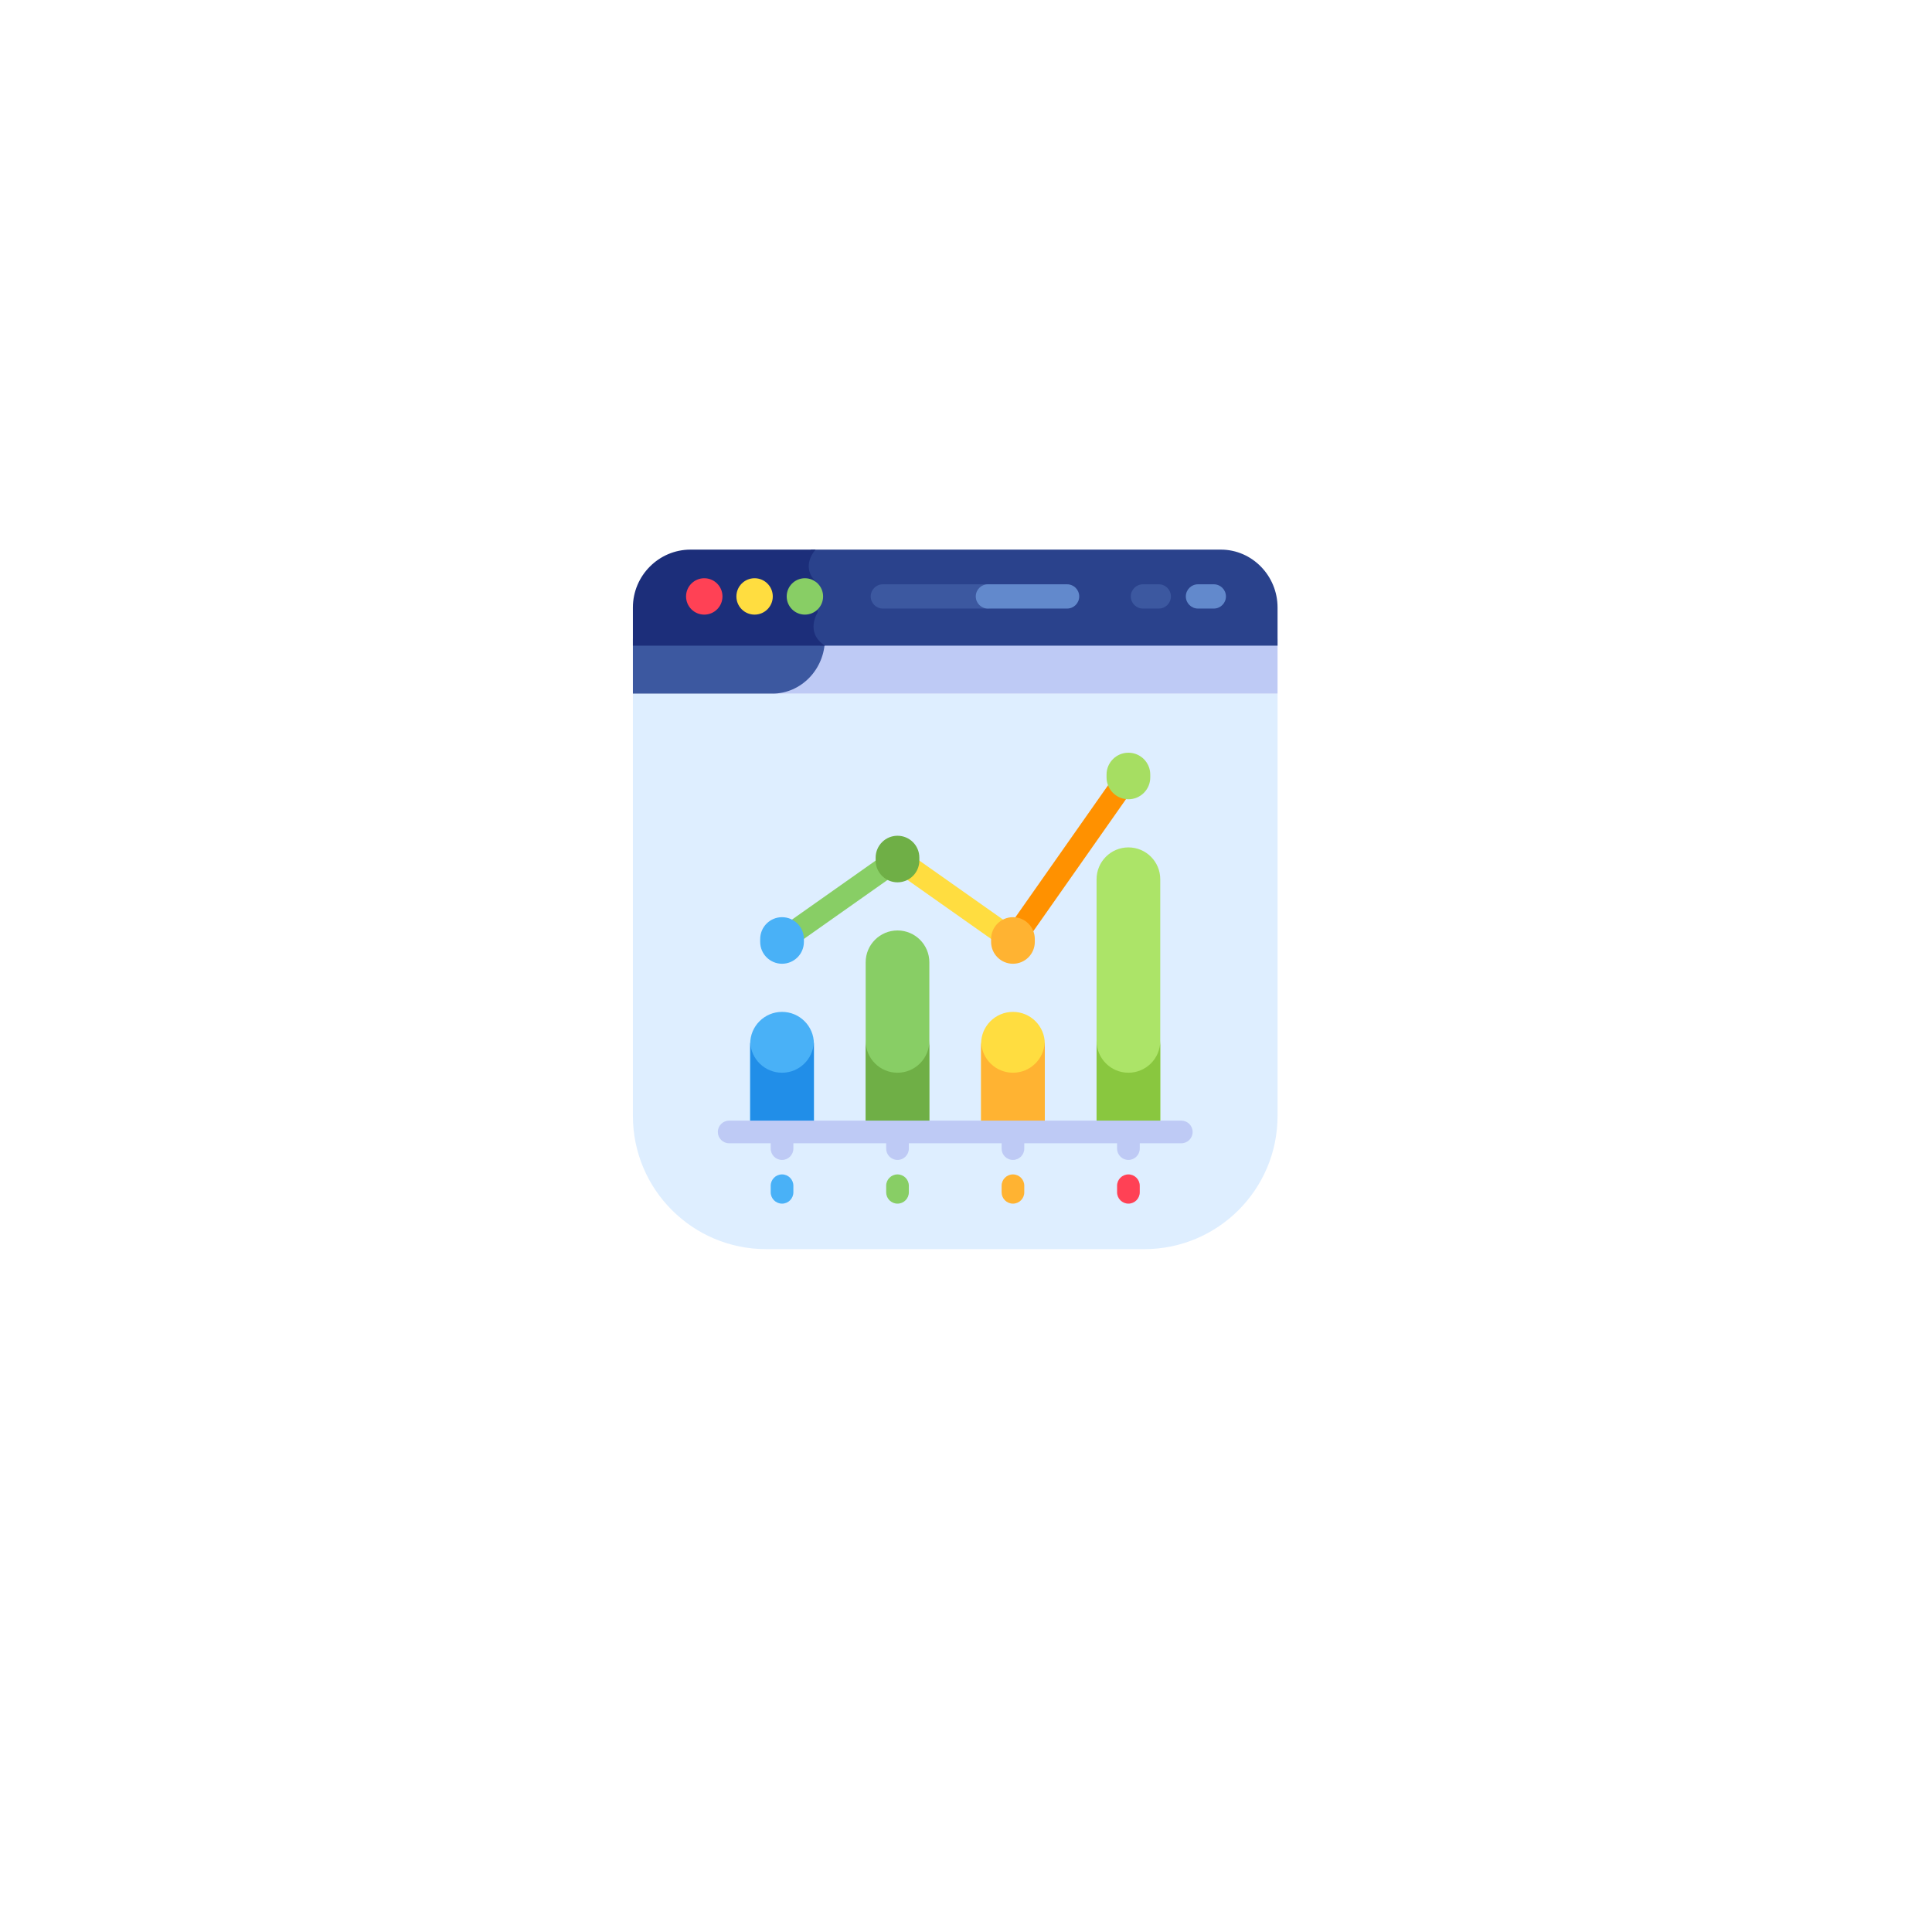 <svg width="116" height="116" viewBox="0 0 116 116" fill="none" xmlns="http://www.w3.org/2000/svg">
<g filter="url(#filter0_d_11_117)">
<rect x="16" y="12" width="83.672" height="83.672" rx="14.766" fill="white"/>
</g>
<path d="M38 41.647H76.706V67C76.706 71.418 73.124 75 68.706 75H46C41.582 75 38 71.418 38 67V41.647Z" fill="#DEEEFF"/>
<path d="M49.339 38.353C49.339 40.172 47.95 41.647 46.235 41.647H76.706V38.353H49.339Z" fill="#BECAF5"/>
<path d="M38 38.353V41.647H46.364C48.112 41.647 49.529 40.172 49.529 38.353H38Z" fill="#3C58A0"/>
<path d="M73.305 33H48.7C48.7 33 47.786 33.976 48.7 34.911L48.825 36.768C48.825 36.768 48.047 37.971 49.251 38.765H76.706V36.476C76.706 34.564 75.175 33 73.305 33V33Z" fill="#2A428C"/>
<path d="M41.457 33C39.556 33 38 34.564 38 36.476V38.765H49.529C48.306 37.971 49.096 36.768 49.096 36.768L48.969 34.911C48.04 33.976 48.969 33 48.969 33H41.457V33Z" fill="#1C2E7A"/>
<path d="M43.378 35.811C43.378 36.414 42.889 36.903 42.285 36.903C41.682 36.903 41.192 36.414 41.192 35.811C41.192 35.207 41.682 34.718 42.285 34.718C42.889 34.718 43.378 35.207 43.378 35.811Z" fill="#FF4155"/>
<path d="M46.399 35.811C46.399 36.414 45.91 36.903 45.306 36.903C44.703 36.903 44.214 36.414 44.214 35.811C44.214 35.207 44.703 34.718 45.306 34.718C45.91 34.718 46.399 35.207 46.399 35.811Z" fill="#FFDD40"/>
<path d="M49.42 35.811C49.42 36.414 48.931 36.903 48.327 36.903C47.724 36.903 47.234 36.414 47.234 35.811C47.234 35.207 47.724 34.718 48.327 34.718C48.931 34.718 49.42 35.207 49.42 35.811Z" fill="#88CE65"/>
<path d="M58.782 35.811C58.782 35.408 59.108 35.082 59.511 35.082H53.008C52.606 35.082 52.279 35.408 52.279 35.811C52.279 36.213 52.606 36.539 53.008 36.539H59.511C59.108 36.539 58.782 36.213 58.782 35.811Z" fill="#3C58A0"/>
<path d="M64.798 35.811C64.798 35.408 64.471 35.082 64.069 35.082H59.316C58.913 35.082 58.587 35.408 58.587 35.811C58.587 36.213 58.913 36.539 59.316 36.539H64.069C64.471 36.539 64.798 36.213 64.798 35.811Z" fill="#6289CC"/>
<path d="M72.878 36.539H71.928C71.526 36.539 71.199 36.213 71.199 35.811C71.199 35.408 71.526 35.082 71.928 35.082H72.878C73.281 35.082 73.607 35.408 73.607 35.811C73.607 36.213 73.281 36.539 72.878 36.539Z" fill="#6289CC"/>
<path d="M69.575 36.539H68.624C68.222 36.539 67.895 36.213 67.895 35.811C67.895 35.408 68.222 35.082 68.624 35.082H69.575C69.977 35.082 70.303 35.408 70.303 35.811C70.303 36.213 69.977 36.539 69.575 36.539Z" fill="#3C58A0"/>
<path d="M62.731 67.964V62.666C62.731 61.611 61.875 60.755 60.819 60.755C59.763 60.755 58.907 61.611 58.907 62.666V67.964H62.731Z" fill="#FFDD40"/>
<path d="M69.663 67.964V52.791C69.663 51.735 68.808 50.879 67.752 50.879C66.696 50.879 65.84 51.735 65.84 52.791V67.964H69.663Z" fill="#ACE468"/>
<path d="M48.867 67.964V62.666C48.867 61.611 48.011 60.755 46.955 60.755C45.899 60.755 45.043 61.611 45.043 62.666V67.964H48.867Z" fill="#49B1F7"/>
<path d="M55.799 67.964V57.777C55.799 56.722 54.943 55.866 53.887 55.866C52.831 55.866 51.976 56.722 51.976 57.777V67.964H55.799V67.964Z" fill="#88CE65"/>
<path d="M60.819 64.408C59.792 64.408 58.956 63.598 58.911 62.581C58.91 62.61 58.907 62.638 58.907 62.666V67.964H62.731V62.666C62.731 62.638 62.728 62.61 62.727 62.581C62.682 63.598 61.846 64.408 60.819 64.408V64.408Z" fill="#FFB332"/>
<path d="M67.752 64.408C66.696 64.408 65.84 63.552 65.84 62.496V67.964H69.663V62.496C69.664 63.552 68.808 64.408 67.752 64.408V64.408Z" fill="#89C73F"/>
<path d="M46.955 64.408C45.928 64.408 45.092 63.598 45.047 62.581C45.046 62.61 45.043 62.638 45.043 62.666V67.964H48.867V62.666C48.867 62.638 48.864 62.61 48.862 62.581C48.818 63.598 47.982 64.408 46.955 64.408Z" fill="#218EE8"/>
<path d="M53.886 64.408C52.831 64.408 51.975 63.552 51.975 62.496V67.964H55.798V62.496C55.798 63.552 54.942 64.408 53.886 64.408Z" fill="#6FAF46"/>
<path d="M60.818 57.148C60.683 57.148 60.547 57.107 60.428 57.024C60.121 56.808 60.046 56.384 60.262 56.076L67.194 46.201C67.41 45.893 67.835 45.819 68.142 46.035C68.45 46.251 68.524 46.675 68.308 46.982L61.376 56.858C61.243 57.047 61.033 57.148 60.818 57.148V57.148Z" fill="#FF9100"/>
<path d="M60.819 57.148C60.684 57.148 60.547 57.107 60.428 57.023L53.495 52.134C53.188 51.917 53.115 51.493 53.331 51.186C53.548 50.879 53.972 50.806 54.279 51.022L61.212 55.911C61.519 56.128 61.592 56.552 61.376 56.859C61.243 57.047 61.033 57.148 60.819 57.148Z" fill="#FFDD40"/>
<path d="M46.955 57.148C46.742 57.148 46.531 57.047 46.399 56.859C46.182 56.552 46.256 56.128 46.563 55.911L53.495 51.022C53.802 50.806 54.227 50.879 54.443 51.186C54.66 51.493 54.586 51.917 54.279 52.134L47.347 57.023C47.228 57.107 47.091 57.148 46.955 57.148V57.148Z" fill="#88CE65"/>
<path d="M46.955 69.644C46.579 69.644 46.274 69.34 46.274 68.964V68.473C46.274 68.097 46.579 67.792 46.955 67.792C47.33 67.792 47.635 68.097 47.635 68.473V68.964C47.635 69.339 47.33 69.644 46.955 69.644Z" fill="#BECAF5"/>
<path d="M53.887 69.644C53.512 69.644 53.207 69.34 53.207 68.964V68.473C53.207 68.097 53.512 67.792 53.887 67.792C54.263 67.792 54.568 68.097 54.568 68.473V68.964C54.568 69.339 54.263 69.644 53.887 69.644Z" fill="#BECAF5"/>
<path d="M60.819 69.644C60.443 69.644 60.139 69.34 60.139 68.964V68.473C60.139 68.097 60.443 67.792 60.819 67.792C61.195 67.792 61.499 68.097 61.499 68.473V68.964C61.499 69.339 61.195 69.644 60.819 69.644Z" fill="#BECAF5"/>
<path d="M67.752 69.644C67.376 69.644 67.071 69.34 67.071 68.964V68.473C67.071 68.097 67.376 67.792 67.752 67.792C68.127 67.792 68.432 68.097 68.432 68.473V68.964C68.432 69.339 68.127 69.644 67.752 69.644Z" fill="#BECAF5"/>
<path d="M46.955 72.268C46.579 72.268 46.274 71.963 46.274 71.588V71.194C46.274 70.818 46.579 70.513 46.955 70.513C47.33 70.513 47.635 70.818 47.635 71.194V71.588C47.635 71.963 47.33 72.268 46.955 72.268Z" fill="#49B1F7"/>
<path d="M53.887 72.268C53.512 72.268 53.207 71.963 53.207 71.588V71.194C53.207 70.818 53.512 70.513 53.887 70.513C54.263 70.513 54.568 70.818 54.568 71.194V71.588C54.568 71.963 54.263 72.268 53.887 72.268Z" fill="#88CE65"/>
<path d="M60.819 72.268C60.443 72.268 60.139 71.963 60.139 71.588V71.194C60.139 70.818 60.443 70.513 60.819 70.513C61.195 70.513 61.499 70.818 61.499 71.194V71.588C61.499 71.963 61.195 72.268 60.819 72.268Z" fill="#FFB332"/>
<path d="M67.752 72.268C67.376 72.268 67.071 71.963 67.071 71.588V71.194C67.071 70.818 67.376 70.513 67.752 70.513C68.127 70.513 68.432 70.818 68.432 71.194V71.588C68.432 71.963 68.127 72.268 67.752 72.268Z" fill="#FF4155"/>
<path d="M70.927 68.644H43.78C43.404 68.644 43.1 68.34 43.1 67.964C43.1 67.588 43.404 67.284 43.78 67.284H70.927C71.303 67.284 71.607 67.588 71.607 67.964C71.607 68.34 71.303 68.644 70.927 68.644V68.644Z" fill="#BECAF5"/>
<path d="M46.955 57.865C46.23 57.865 45.643 57.277 45.643 56.553V56.381C45.643 55.657 46.23 55.069 46.955 55.069C47.679 55.069 48.267 55.657 48.267 56.381V56.553C48.267 57.277 47.679 57.865 46.955 57.865Z" fill="#49B1F7"/>
<path d="M53.887 52.976C53.163 52.976 52.575 52.388 52.575 51.664V51.492C52.575 50.768 53.163 50.18 53.887 50.18C54.612 50.18 55.199 50.768 55.199 51.492V51.664C55.199 52.388 54.612 52.976 53.887 52.976Z" fill="#6FAF46"/>
<path d="M60.819 57.865C60.094 57.865 59.507 57.277 59.507 56.553V56.381C59.507 55.657 60.094 55.069 60.819 55.069C61.544 55.069 62.131 55.657 62.131 56.381V56.553C62.131 57.277 61.544 57.865 60.819 57.865Z" fill="#FFB332"/>
<path d="M67.751 47.989C67.027 47.989 66.439 47.402 66.439 46.677V46.506C66.439 45.781 67.027 45.194 67.751 45.194C68.476 45.194 69.063 45.781 69.063 46.506V46.677C69.064 47.402 68.476 47.989 67.751 47.989Z" fill="#A6DE62"/>
<defs>
<filter id="filter0_d_11_117" x="0.25" y="0.187" width="115.173" height="115.173" filterUnits="userSpaceOnUse" color-interpolation-filters="sRGB">
<feFlood flood-opacity="0" result="BackgroundImageFix"/>
<feColorMatrix in="SourceAlpha" type="matrix" values="0 0 0 0 0 0 0 0 0 0 0 0 0 0 0 0 0 0 127 0" result="hardAlpha"/>
<feOffset dy="3.938"/>
<feGaussianBlur stdDeviation="7.875"/>
<feComposite in2="hardAlpha" operator="out"/>
<feColorMatrix type="matrix" values="0 0 0 0 0 0 0 0 0 0 0 0 0 0 0 0 0 0 0.1 0"/>
<feBlend mode="normal" in2="BackgroundImageFix" result="effect1_dropShadow_11_117"/>
<feBlend mode="normal" in="SourceGraphic" in2="effect1_dropShadow_11_117" result="shape"/>
</filter>
</defs>
</svg>
